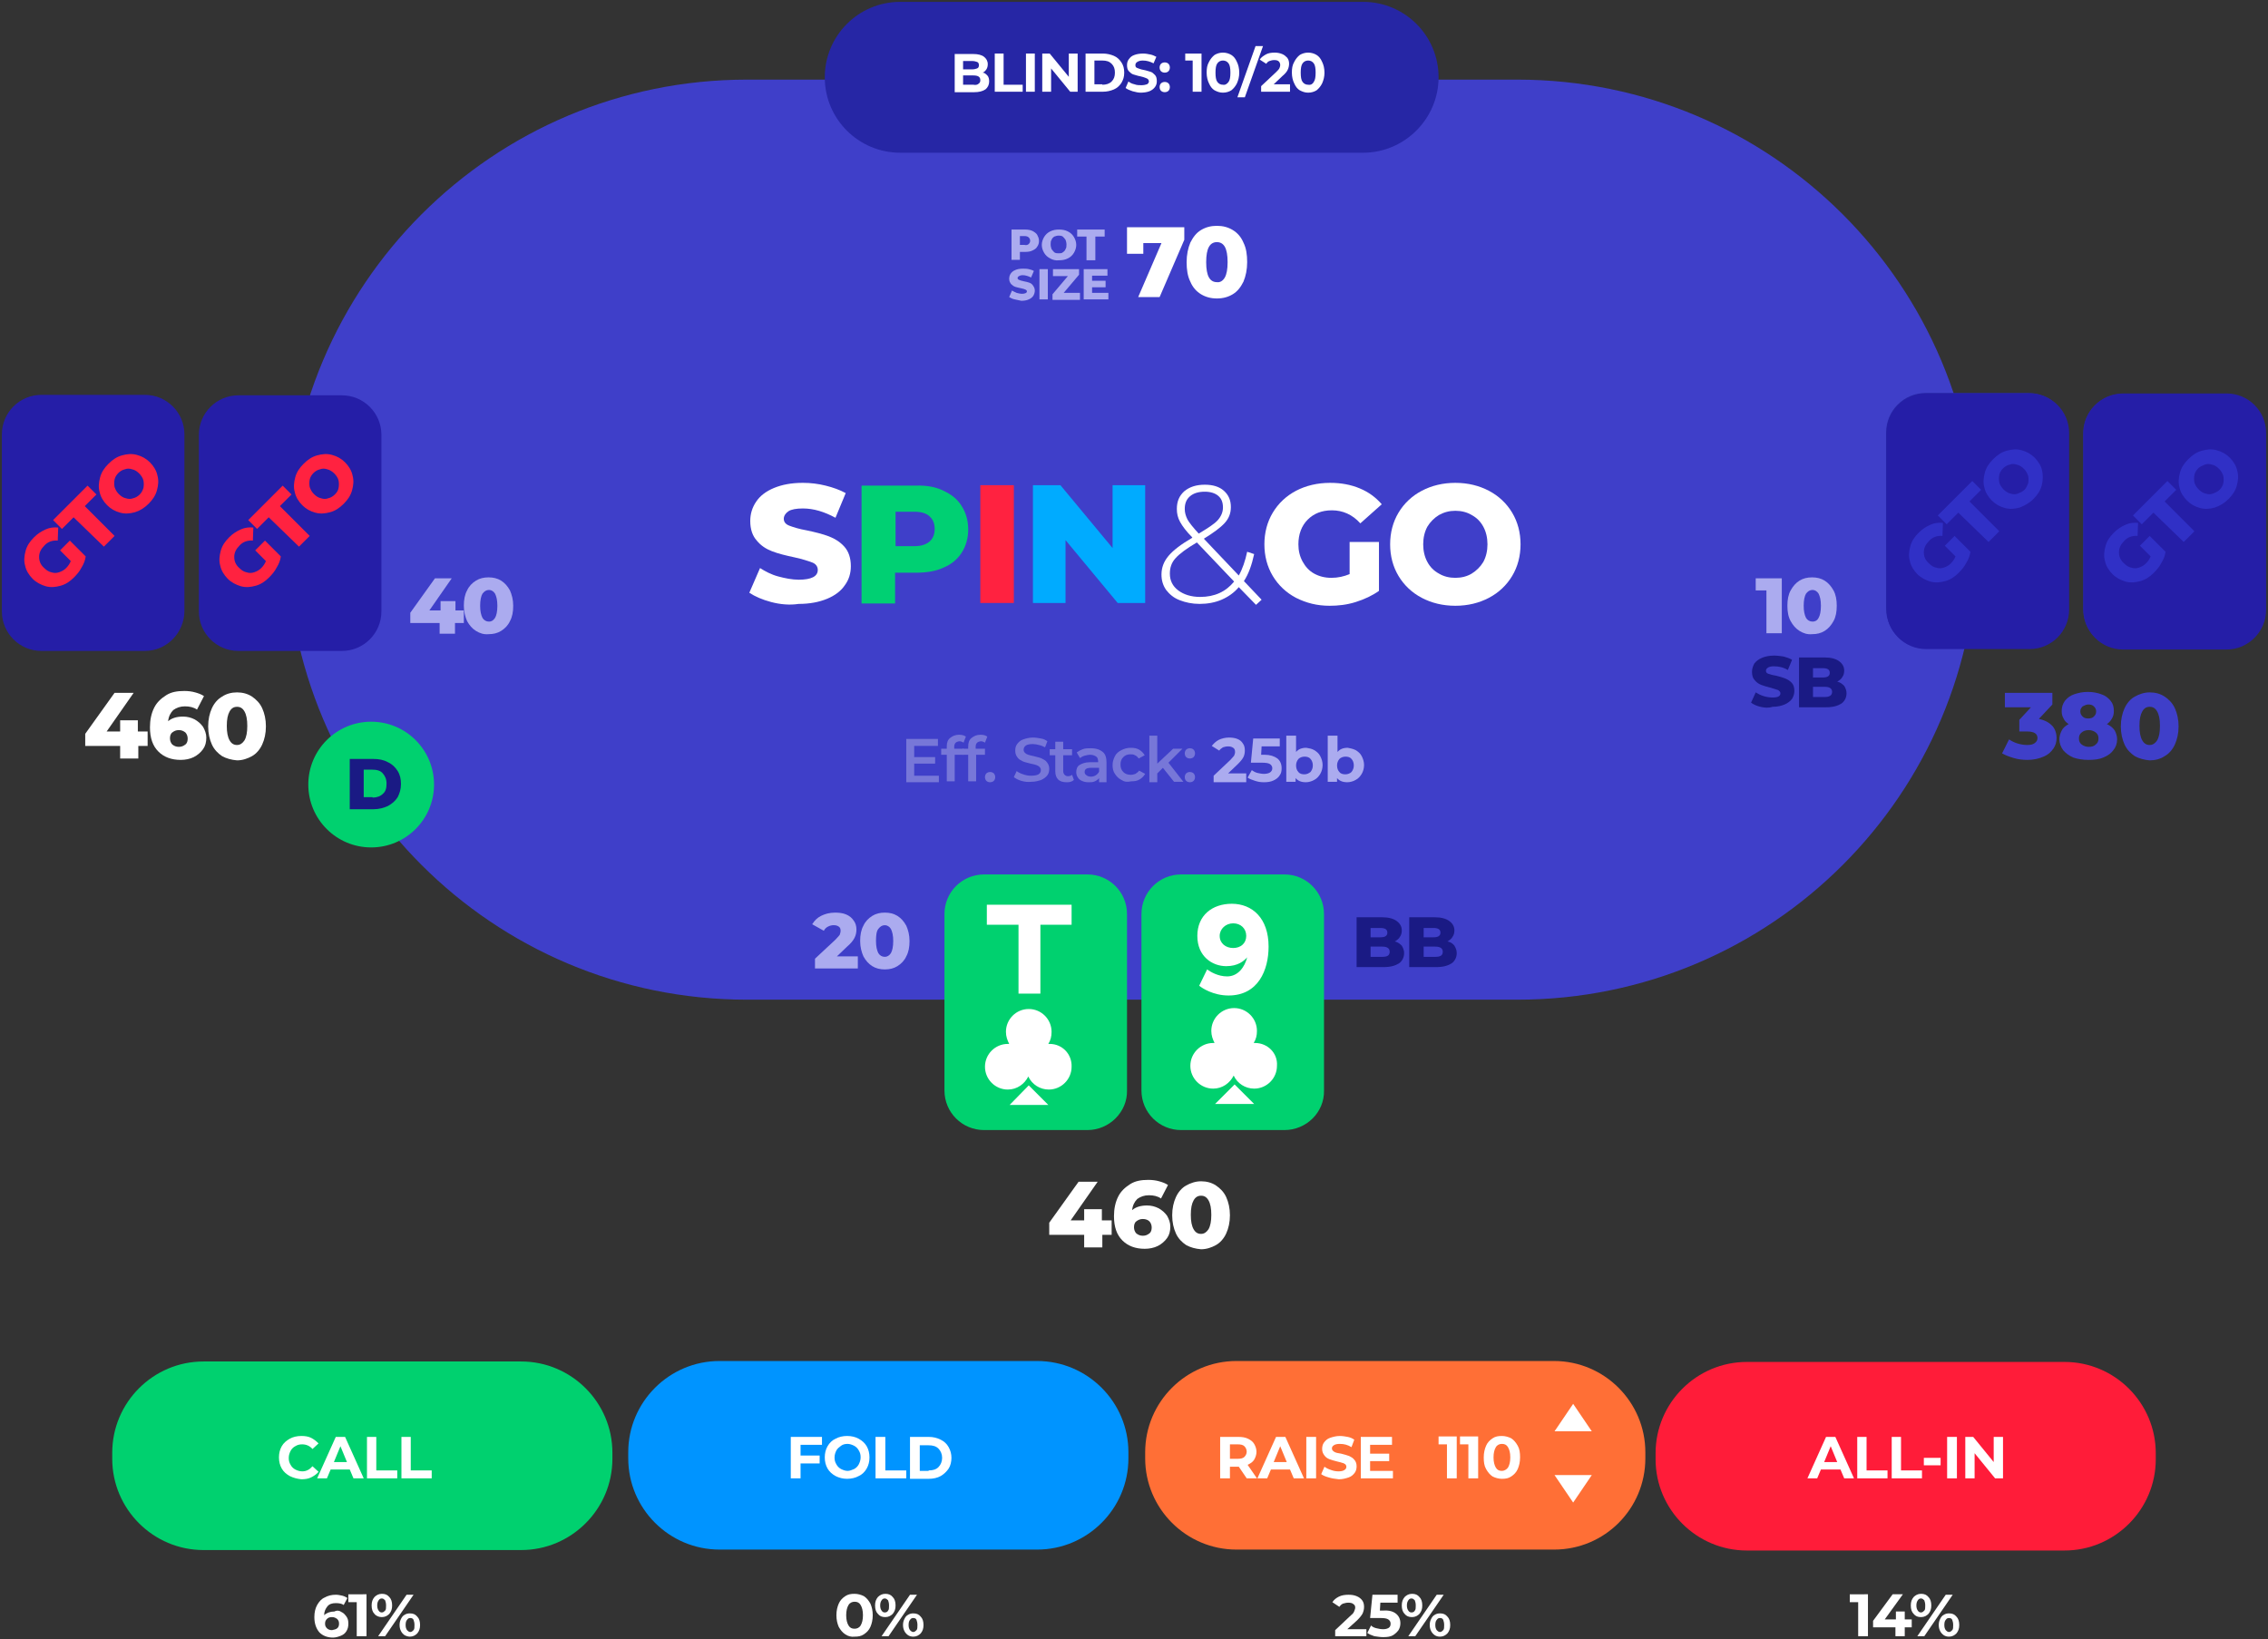 <?xml version="1.0" encoding="utf-8"?>
<!-- Generator: Adobe Illustrator 24.1.2, SVG Export Plug-In . SVG Version: 6.00 Build 0)  -->
<svg version="1.1" id="Layer_1" xmlns="http://www.w3.org/2000/svg" xmlns:xlink="http://www.w3.org/1999/xlink" x="0px" y="0px"
	 viewBox="0 0 487 352" style="enable-background:new 0 0 487 352;" xml:space="preserve">
<rect x="0" y="0" width="487" height="352" fill="#333333" stroke="none"/>
<style type="text/css">
	.st0{fill:#3F3FC9;}
	.st1{fill:#1A1A84;}
	.st2{fill:#2626A5;}
	.st3{fill:#FFFFFF;}
	.st4{fill:#ABABEF;}
	.st5{fill:#7777D8;}
	.st6{fill:#00D16F;}
	.st7{fill:#251EA7;}
	.st8{fill:#FF2240;}
	.st9{fill:#3030C6;}
	.st10{fill:#0094FF;}
	.st11{fill:#FF1C39;}
	.st12{fill:#FF6F36;}
	.st13{fill:#00D073;}
	.st14{fill:#00ABFF;}
</style>
<g>
	<path class="st0" d="M325.8,214.7H160.4c-54.6,0-98.8-44.2-98.8-98.8v0c0-54.6,44.2-98.8,98.8-98.8h165.4
		c54.6,0,98.8,44.2,98.8,98.8v0C424.6,170.5,380.4,214.7,325.8,214.7z"/>
	<g>
		<g>
			<path class="st1" d="M378,151.8c-0.8-0.2-1.5-0.5-2-0.9l1-2.2c0.5,0.3,1,0.6,1.7,0.8c0.6,0.2,1.3,0.3,1.9,0.3
				c1.2,0,1.7-0.3,1.7-0.9c0-0.3-0.2-0.5-0.5-0.7c-0.3-0.1-0.9-0.3-1.6-0.5c-0.8-0.2-1.5-0.4-2-0.6c-0.5-0.2-1-0.5-1.4-1
				c-0.4-0.4-0.6-1-0.6-1.8c0-0.7,0.2-1.2,0.5-1.8c0.4-0.5,0.9-0.9,1.6-1.2c0.7-0.3,1.6-0.5,2.6-0.5c0.7,0,1.4,0.1,2.1,0.2
				c0.7,0.2,1.3,0.4,1.8,0.7l-0.9,2.2c-1-0.6-2-0.8-3-0.8c-0.6,0-1,0.1-1.3,0.3c-0.3,0.2-0.4,0.4-0.4,0.7s0.2,0.5,0.5,0.6
				c0.3,0.1,0.9,0.3,1.6,0.4c0.8,0.2,1.5,0.4,2,0.6c0.5,0.2,1,0.5,1.4,0.9c0.4,0.4,0.6,1,0.6,1.8c0,0.6-0.2,1.2-0.5,1.7
				c-0.4,0.5-0.9,0.9-1.6,1.2c-0.7,0.3-1.6,0.5-2.6,0.5C379.7,152.1,378.9,152,378,151.8z"/>
			<path class="st1" d="M396,147.3c0.3,0.5,0.5,1,0.5,1.6c0,0.9-0.4,1.7-1.1,2.2c-0.8,0.5-1.8,0.8-3.3,0.8h-5.8v-10.7h5.5
				c1.4,0,2.4,0.3,3.1,0.8c0.7,0.5,1.1,1.2,1.1,2c0,0.5-0.1,1-0.4,1.4c-0.2,0.4-0.6,0.7-1.1,1C395.1,146.5,395.6,146.9,396,147.3z
				 M389.3,143.4v2.1h2.1c1,0,1.5-0.3,1.5-1c0-0.7-0.5-1-1.5-1H389.3z M393.4,148.6c0-0.7-0.5-1.1-1.6-1.1h-2.5v2.2h2.5
				C392.9,149.7,393.4,149.3,393.4,148.6z"/>
		</g>
		<g>
			<path class="st1" d="M301,203.1c0.3,0.5,0.5,1,0.5,1.6c0,0.9-0.4,1.7-1.1,2.2c-0.8,0.5-1.8,0.8-3.3,0.8h-5.8V197h5.5
				c1.4,0,2.4,0.3,3.1,0.8c0.7,0.5,1.1,1.2,1.1,2c0,0.5-0.1,1-0.4,1.4c-0.2,0.4-0.6,0.7-1.1,1C300.1,202.3,300.6,202.7,301,203.1z
				 M294.3,199.2v2.1h2.1c1,0,1.5-0.3,1.5-1c0-0.7-0.5-1-1.5-1H294.3z M298.4,204.4c0-0.7-0.5-1.1-1.6-1.1h-2.5v2.2h2.5
				C297.9,205.5,298.4,205.2,298.4,204.4z"/>
			<path class="st1" d="M312.3,203.1c0.3,0.5,0.5,1,0.5,1.6c0,0.9-0.4,1.7-1.1,2.2c-0.8,0.5-1.8,0.8-3.3,0.8h-5.8V197h5.5
				c1.4,0,2.4,0.3,3.1,0.8c0.7,0.5,1.1,1.2,1.1,2c0,0.5-0.1,1-0.4,1.4c-0.2,0.4-0.6,0.7-1.1,1C311.5,202.3,312,202.7,312.3,203.1z
				 M305.7,199.2v2.1h2.1c1,0,1.5-0.3,1.5-1c0-0.7-0.5-1-1.5-1H305.7z M309.8,204.4c0-0.7-0.5-1.1-1.6-1.1h-2.5v2.2h2.5
				C309.3,205.5,309.8,205.2,309.8,204.4z"/>
		</g>
		<path class="st2" d="M292.7,32.8h-99.4c-8.9,0-16.2-7.2-16.2-16.2v0c0-8.9,7.2-16.2,16.2-16.2l99.4,0c8.9,0,16.2,7.2,16.2,16.2v0
			C308.9,25.5,301.6,32.8,292.7,32.8z"/>
		<g>
			<path class="st3" d="M212,16.2c0.3,0.3,0.4,0.8,0.4,1.3c0,0.7-0.3,1.3-0.8,1.7c-0.6,0.4-1.4,0.6-2.4,0.6h-4.2v-8.2h4
				c1,0,1.8,0.2,2.3,0.6s0.8,0.9,0.8,1.6c0,0.4-0.1,0.8-0.3,1.1s-0.5,0.6-0.8,0.7C211.4,15.6,211.7,15.9,212,16.2z M206.8,13v1.9
				h1.9c0.5,0,0.8-0.1,1.1-0.2s0.4-0.4,0.4-0.7c0-0.3-0.1-0.6-0.4-0.7s-0.6-0.2-1.1-0.2H206.8z M210.1,18c0.3-0.2,0.4-0.4,0.4-0.8
				c0-0.7-0.5-1-1.5-1h-2.2v2h2.2C209.5,18.3,209.9,18.2,210.1,18z"/>
			<path class="st3" d="M213.6,11.5h1.9v6.7h4.1v1.5h-6V11.5z"/>
			<path class="st3" d="M220.3,11.5h1.9v8.2h-1.9V11.5z"/>
			<path class="st3" d="M231.4,11.5v8.2h-1.6l-4.1-5v5h-1.9v-8.2h1.6l4.1,5v-5H231.4z"/>
			<path class="st3" d="M233.1,11.5h3.7c0.9,0,1.7,0.2,2.4,0.5s1.2,0.8,1.6,1.4c0.4,0.6,0.6,1.3,0.6,2.2s-0.2,1.5-0.6,2.2
				c-0.4,0.6-0.9,1.1-1.6,1.4c-0.7,0.3-1.5,0.5-2.4,0.5h-3.7V11.5z M236.7,18.2c0.8,0,1.5-0.2,2-0.7c0.5-0.5,0.7-1.1,0.7-1.9
				c0-0.8-0.2-1.4-0.7-1.9c-0.5-0.5-1.1-0.7-2-0.7H235v5.1H236.7z"/>
			<path class="st3" d="M243.2,19.6c-0.6-0.2-1.1-0.4-1.5-0.7l0.6-1.4c0.4,0.3,0.8,0.5,1.3,0.6c0.5,0.2,1,0.2,1.5,0.2
				c0.5,0,0.9-0.1,1.2-0.2c0.3-0.2,0.4-0.4,0.4-0.6c0-0.2-0.1-0.4-0.2-0.5s-0.3-0.2-0.6-0.3c-0.2-0.1-0.6-0.2-1-0.3
				c-0.6-0.1-1.1-0.3-1.5-0.4s-0.7-0.4-1-0.7c-0.3-0.3-0.4-0.8-0.4-1.3c0-0.5,0.1-0.9,0.4-1.3c0.3-0.4,0.6-0.7,1.2-0.9
				c0.5-0.2,1.2-0.3,1.9-0.3c0.5,0,1,0.1,1.5,0.2c0.5,0.1,0.9,0.3,1.3,0.5l-0.6,1.4c-0.8-0.4-1.5-0.6-2.3-0.6
				c-0.5,0-0.9,0.1-1.2,0.3s-0.4,0.4-0.4,0.7c0,0.3,0.1,0.5,0.4,0.6s0.7,0.3,1.3,0.4c0.6,0.1,1.1,0.3,1.5,0.4c0.4,0.1,0.7,0.4,1,0.7
				s0.4,0.8,0.4,1.3c0,0.5-0.1,0.9-0.4,1.3s-0.7,0.7-1.2,0.9c-0.5,0.2-1.2,0.3-1.9,0.3C244.5,19.9,243.9,19.8,243.2,19.6z"/>
			<path class="st3" d="M249.3,15.3c-0.2-0.2-0.3-0.5-0.3-0.8c0-0.3,0.1-0.6,0.3-0.8c0.2-0.2,0.5-0.3,0.8-0.3s0.6,0.1,0.8,0.3
				s0.3,0.5,0.3,0.8c0,0.3-0.1,0.6-0.3,0.8c-0.2,0.2-0.5,0.3-0.8,0.3S249.5,15.5,249.3,15.3z M249.3,19.5c-0.2-0.2-0.3-0.5-0.3-0.8
				c0-0.3,0.1-0.6,0.3-0.8c0.2-0.2,0.5-0.3,0.8-0.3s0.6,0.1,0.8,0.3c0.2,0.2,0.3,0.5,0.3,0.8c0,0.3-0.1,0.6-0.3,0.8
				s-0.5,0.3-0.8,0.3S249.5,19.7,249.3,19.5z"/>
			<path class="st3" d="M258,11.5v8.2h-1.9V13h-1.6v-1.5H258z"/>
			<path class="st3" d="M260.8,19.4c-0.5-0.3-0.9-0.8-1.2-1.5c-0.3-0.6-0.5-1.4-0.5-2.3c0-0.9,0.1-1.6,0.5-2.3
				c0.3-0.6,0.7-1.1,1.2-1.5c0.5-0.3,1.1-0.5,1.8-0.5s1.3,0.2,1.8,0.5c0.5,0.3,0.9,0.8,1.2,1.5c0.3,0.6,0.5,1.4,0.5,2.3
				c0,0.9-0.2,1.6-0.5,2.3c-0.3,0.6-0.7,1.1-1.2,1.5c-0.5,0.3-1.1,0.5-1.8,0.5S261.4,19.7,260.8,19.4z M263.8,17.6
				c0.3-0.4,0.4-1.1,0.4-2s-0.1-1.6-0.4-2c-0.3-0.4-0.7-0.6-1.2-0.6c-0.5,0-0.9,0.2-1.2,0.6c-0.3,0.4-0.4,1.1-0.4,2s0.1,1.6,0.4,2
				c0.3,0.4,0.7,0.6,1.2,0.6C263.1,18.3,263.5,18,263.8,17.6z"/>
			<path class="st3" d="M269.6,9.9h1.6l-3.9,11h-1.6L269.6,9.9z"/>
			<path class="st3" d="M277,18.2v1.5h-6.2v-1.2l3.2-3c0.3-0.3,0.6-0.6,0.7-0.8s0.2-0.5,0.2-0.7c0-0.3-0.1-0.6-0.3-0.8
				s-0.5-0.3-1-0.3c-0.4,0-0.7,0.1-1,0.2c-0.3,0.1-0.5,0.3-0.7,0.6l-1.4-0.9c0.3-0.5,0.8-0.8,1.3-1.1s1.2-0.4,1.9-0.4
				c0.6,0,1.1,0.1,1.6,0.3c0.5,0.2,0.8,0.5,1.1,0.8c0.3,0.4,0.4,0.8,0.4,1.3c0,0.4-0.1,0.9-0.3,1.3c-0.2,0.4-0.5,0.8-1.1,1.3
				l-1.9,1.8H277z"/>
			<path class="st3" d="M279.1,19.4c-0.5-0.3-0.9-0.8-1.2-1.5c-0.3-0.6-0.5-1.4-0.5-2.3c0-0.9,0.1-1.6,0.5-2.3
				c0.3-0.6,0.7-1.1,1.2-1.5c0.5-0.3,1.1-0.5,1.8-0.5s1.3,0.2,1.8,0.5c0.5,0.3,0.9,0.8,1.2,1.5c0.3,0.6,0.5,1.4,0.5,2.3
				c0,0.9-0.2,1.6-0.5,2.3c-0.3,0.6-0.7,1.1-1.2,1.5c-0.5,0.3-1.1,0.5-1.8,0.5S279.7,19.7,279.1,19.4z M282.1,17.6
				c0.3-0.4,0.4-1.1,0.4-2s-0.1-1.6-0.4-2c-0.3-0.4-0.7-0.6-1.2-0.6c-0.5,0-0.9,0.2-1.2,0.6c-0.3,0.4-0.4,1.1-0.4,2s0.1,1.6,0.4,2
				c0.3,0.4,0.7,0.6,1.2,0.6C281.5,18.3,281.9,18,282.1,17.6z"/>
		</g>
		<g>
			<path class="st4" d="M99.5,133.8h-1.8v2.3h-3.3v-2.3h-6.3v-2.2l5.3-7.4H97l-4.8,6.9h2.4v-2h3.2v2h1.8V133.8z"/>
			<path class="st4" d="M102.2,135.5c-0.8-0.5-1.4-1.2-1.9-2.1c-0.4-0.9-0.7-2-0.7-3.3c0-1.3,0.2-2.4,0.7-3.3
				c0.4-0.9,1.1-1.6,1.9-2.1s1.7-0.7,2.7-0.7c1,0,1.9,0.2,2.7,0.7s1.4,1.2,1.9,2.1c0.4,0.9,0.7,2,0.7,3.3c0,1.3-0.2,2.4-0.7,3.3
				c-0.4,0.9-1.1,1.6-1.9,2.1s-1.7,0.7-2.7,0.7C103.9,136.3,103,136,102.2,135.5z M106.3,132.7c0.3-0.5,0.5-1.4,0.5-2.6
				c0-1.2-0.2-2-0.5-2.6c-0.3-0.5-0.8-0.8-1.3-0.8c-0.6,0-1,0.3-1.4,0.8c-0.3,0.5-0.5,1.4-0.5,2.6c0,1.2,0.2,2,0.5,2.6
				c0.3,0.5,0.8,0.8,1.4,0.8C105.5,133.5,105.9,133.3,106.3,132.7z"/>
		</g>
		<g>
			<path class="st4" d="M184.2,205.3v2.7H175v-2.1l4.4-4.1c0.4-0.4,0.7-0.8,0.9-1c0.1-0.3,0.2-0.6,0.2-0.9c0-0.4-0.1-0.7-0.4-0.9
				c-0.3-0.2-0.6-0.3-1.1-0.3c-0.4,0-0.8,0.1-1.2,0.3s-0.7,0.5-0.9,0.9l-2.5-1.4c0.5-0.8,1.1-1.4,1.9-1.8c0.8-0.4,1.8-0.7,3-0.7
				c0.9,0,1.7,0.1,2.4,0.4c0.7,0.3,1.2,0.7,1.6,1.3c0.4,0.5,0.6,1.2,0.6,1.9c0,0.6-0.1,1.2-0.4,1.8c-0.3,0.6-0.8,1.2-1.6,1.9
				l-2.2,2.1H184.2z"/>
			<path class="st4" d="M187.3,207.5c-0.8-0.5-1.4-1.2-1.9-2.1c-0.4-0.9-0.7-2-0.7-3.3c0-1.3,0.2-2.4,0.7-3.3
				c0.4-0.9,1.1-1.6,1.9-2.1s1.7-0.7,2.7-0.7c1,0,1.9,0.2,2.7,0.7s1.4,1.2,1.9,2.1c0.4,0.9,0.7,2,0.7,3.3c0,1.3-0.2,2.4-0.7,3.3
				c-0.4,0.9-1.1,1.6-1.9,2.1s-1.7,0.7-2.7,0.7C189,208.2,188.1,208,187.3,207.5z M191.3,204.7c0.3-0.5,0.5-1.4,0.5-2.6
				c0-1.2-0.2-2-0.5-2.6c-0.3-0.5-0.8-0.8-1.3-0.8c-0.6,0-1,0.3-1.4,0.8s-0.5,1.4-0.5,2.6c0,1.2,0.2,2,0.5,2.6
				c0.3,0.5,0.8,0.8,1.4,0.8C190.5,205.5,191,205.2,191.3,204.7z"/>
		</g>
		<g>
			<path class="st5" d="M201.6,166.5v1.5h-7v-9.3h6.8v1.5h-5.1v2.4h4.5v1.4h-4.5v2.6H201.6z"/>
			<path class="st5" d="M204.9,160.4v0.4h2v1.3h-1.9v5.7h-1.7v-5.7h-1.2v-1.3h1.2v-0.5c0-0.8,0.2-1.4,0.7-1.8s1.1-0.7,1.9-0.7
				c0.6,0,1.1,0.1,1.5,0.4l-0.5,1.3c-0.3-0.2-0.6-0.3-0.9-0.3C205.2,159.3,204.9,159.7,204.9,160.4z"/>
			<path class="st5" d="M209.5,160.4v0.4h2v1.3h-1.9v5.7h-1.7v-5.7h-1.2v-1.3h1.2v-0.5c0-0.8,0.2-1.4,0.7-1.8s1.1-0.7,1.9-0.7
				c0.6,0,1.1,0.1,1.5,0.4l-0.5,1.3c-0.3-0.2-0.6-0.3-0.9-0.3C209.8,159.3,209.5,159.7,209.5,160.4z"/>
			<path class="st5" d="M211.8,167.7c-0.2-0.2-0.3-0.5-0.3-0.8c0-0.3,0.1-0.6,0.3-0.8s0.5-0.3,0.8-0.3s0.6,0.1,0.8,0.3
				c0.2,0.2,0.3,0.5,0.3,0.8c0,0.3-0.1,0.6-0.3,0.8c-0.2,0.2-0.5,0.3-0.8,0.3S212,167.9,211.8,167.7z"/>
			<path class="st5" d="M219.3,167.7c-0.7-0.2-1.2-0.5-1.6-0.8l0.6-1.3c0.4,0.3,0.8,0.5,1.4,0.7c0.6,0.2,1.1,0.3,1.7,0.3
				c0.7,0,1.2-0.1,1.6-0.3c0.3-0.2,0.5-0.5,0.5-0.9c0-0.3-0.1-0.5-0.3-0.7s-0.4-0.3-0.7-0.4s-0.7-0.2-1.2-0.3
				c-0.7-0.2-1.3-0.3-1.7-0.5c-0.4-0.2-0.8-0.4-1.1-0.8s-0.5-0.8-0.5-1.5c0-0.5,0.1-1,0.4-1.4c0.3-0.4,0.7-0.8,1.3-1
				c0.6-0.2,1.3-0.4,2.1-0.4c0.6,0,1.1,0.1,1.7,0.2c0.6,0.1,1,0.3,1.4,0.6l-0.5,1.3c-0.4-0.2-0.8-0.4-1.3-0.5
				c-0.4-0.1-0.9-0.2-1.3-0.2c-0.7,0-1.2,0.1-1.5,0.3c-0.3,0.2-0.5,0.5-0.5,0.9c0,0.3,0.1,0.5,0.3,0.7c0.2,0.2,0.4,0.3,0.7,0.4
				c0.3,0.1,0.7,0.2,1.2,0.3c0.7,0.2,1.3,0.3,1.7,0.5s0.8,0.4,1.1,0.8c0.3,0.4,0.5,0.8,0.5,1.4c0,0.5-0.1,1-0.4,1.4
				c-0.3,0.4-0.7,0.7-1.3,1c-0.6,0.2-1.3,0.4-2.1,0.4C220.7,168,220,167.9,219.3,167.7z"/>
			<path class="st5" d="M230.6,167.5c-0.2,0.2-0.4,0.3-0.7,0.4s-0.6,0.1-0.9,0.1c-0.8,0-1.4-0.2-1.8-0.6c-0.4-0.4-0.6-1-0.6-1.8
				v-3.4h-1.2v-1.3h1.2v-1.6h1.7v1.6h1.9v1.3h-1.9v3.4c0,0.3,0.1,0.6,0.3,0.8c0.2,0.2,0.4,0.3,0.7,0.3c0.4,0,0.7-0.1,0.9-0.3
				L230.6,167.5z"/>
			<path class="st5" d="M236.8,161.5c0.6,0.5,0.8,1.3,0.8,2.3v4.2h-1.6v-0.9c-0.2,0.3-0.5,0.5-0.9,0.7s-0.8,0.2-1.4,0.2
				c-0.5,0-1-0.1-1.4-0.3c-0.4-0.2-0.7-0.4-0.9-0.8c-0.2-0.3-0.3-0.7-0.3-1.1c0-0.6,0.2-1.2,0.7-1.5s1.2-0.6,2.2-0.6h1.8v-0.1
				c0-0.5-0.1-0.9-0.4-1.1s-0.7-0.4-1.3-0.4c-0.4,0-0.8,0.1-1.2,0.2c-0.4,0.1-0.7,0.3-1,0.5l-0.7-1.2c0.4-0.3,0.8-0.5,1.3-0.7
				c0.5-0.2,1.1-0.2,1.7-0.2C235.4,160.7,236.2,161,236.8,161.5z M235.3,166.5c0.3-0.2,0.6-0.5,0.7-0.8v-0.8h-1.7
				c-1,0-1.4,0.3-1.4,0.9c0,0.3,0.1,0.5,0.4,0.7c0.2,0.2,0.6,0.3,1,0.3C234.6,166.8,235,166.7,235.3,166.5z"/>
			<path class="st5" d="M240.8,167.5c-0.6-0.3-1-0.7-1.4-1.3s-0.5-1.2-0.5-1.9c0-0.7,0.2-1.3,0.5-1.9c0.3-0.6,0.8-1,1.4-1.3
				s1.2-0.5,2-0.5c0.7,0,1.3,0.1,1.8,0.4c0.5,0.3,0.9,0.7,1.2,1.2l-1.3,0.7c-0.2-0.3-0.5-0.6-0.8-0.7c-0.3-0.2-0.6-0.2-1-0.2
				c-0.6,0-1.1,0.2-1.5,0.6c-0.4,0.4-0.6,0.9-0.6,1.6c0,0.7,0.2,1.2,0.6,1.6c0.4,0.4,0.9,0.6,1.6,0.6c0.4,0,0.7-0.1,1-0.2
				c0.3-0.2,0.6-0.4,0.8-0.7l1.3,0.7c-0.3,0.5-0.7,0.9-1.2,1.2c-0.5,0.3-1.1,0.4-1.8,0.4C242,168,241.4,167.9,240.8,167.5z"/>
			<path class="st5" d="M249.7,164.9l-1.2,1.2v1.9h-1.7V158h1.7v6l3.4-3.2h2l-3,3l3.2,4.1h-2L249.7,164.9z"/>
			<path class="st5" d="M254.7,162.6c-0.2-0.2-0.3-0.5-0.3-0.8c0-0.3,0.1-0.6,0.3-0.8c0.2-0.2,0.5-0.3,0.8-0.3s0.6,0.1,0.8,0.3
				c0.2,0.2,0.3,0.5,0.3,0.8c0,0.3-0.1,0.6-0.3,0.8c-0.2,0.2-0.5,0.3-0.8,0.3C255.2,162.9,254.9,162.8,254.7,162.6z M254.7,167.7
				c-0.2-0.2-0.3-0.5-0.3-0.8c0-0.3,0.1-0.6,0.3-0.8c0.2-0.2,0.5-0.3,0.8-0.3s0.6,0.1,0.8,0.3c0.2,0.2,0.3,0.5,0.3,0.8
				c0,0.3-0.1,0.6-0.3,0.8c-0.2,0.2-0.5,0.3-0.8,0.3C255.2,168,254.9,167.9,254.7,167.7z"/>
			<path class="st4" d="M267.6,166.2v1.8h-7v-1.4l3.6-3.4c0.4-0.4,0.6-0.7,0.8-0.9c0.1-0.3,0.2-0.5,0.2-0.8c0-0.4-0.1-0.7-0.4-0.9
				c-0.3-0.2-0.6-0.3-1.1-0.3c-0.4,0-0.8,0.1-1.1,0.2c-0.3,0.2-0.6,0.4-0.8,0.7l-1.6-1c0.4-0.5,0.9-1,1.5-1.3
				c0.6-0.3,1.4-0.5,2.2-0.5c0.7,0,1.3,0.1,1.8,0.3c0.5,0.2,0.9,0.5,1.2,1c0.3,0.4,0.4,0.9,0.4,1.5c0,0.5-0.1,1-0.3,1.4
				c-0.2,0.4-0.6,0.9-1.2,1.5l-2.1,2H267.6z"/>
			<path class="st4" d="M274.3,162.9c0.6,0.5,0.9,1.2,0.9,2.1c0,0.6-0.1,1.1-0.4,1.5c-0.3,0.5-0.7,0.8-1.3,1.1s-1.3,0.4-2.1,0.4
				c-0.7,0-1.3-0.1-1.9-0.3s-1.2-0.4-1.6-0.7l0.9-1.6c0.4,0.3,0.8,0.5,1.2,0.6c0.5,0.1,0.9,0.2,1.4,0.2c0.5,0,1-0.1,1.3-0.3
				s0.5-0.5,0.5-0.9c0-0.4-0.2-0.7-0.5-0.9c-0.3-0.2-0.9-0.3-1.7-0.3h-2.4l0.5-5.2h5.7v1.7h-3.9l-0.1,1.8h0.8
				C272.7,162.1,273.6,162.4,274.3,162.9z"/>
			<path class="st4" d="M282.2,161.1c0.5,0.3,1,0.7,1.3,1.3s0.5,1.2,0.5,1.9s-0.2,1.4-0.5,1.9s-0.7,1-1.3,1.3
				c-0.5,0.3-1.2,0.5-1.8,0.5c-1,0-1.7-0.3-2.2-0.9v0.8h-2V158h2.1v3.5c0.5-0.6,1.2-0.9,2.2-0.9
				C281.1,160.7,281.7,160.8,282.2,161.1z M281.4,165.8c0.3-0.4,0.5-0.8,0.5-1.4s-0.2-1.1-0.5-1.4c-0.3-0.4-0.8-0.5-1.3-0.5
				s-1,0.2-1.3,0.5c-0.3,0.4-0.5,0.8-0.5,1.4s0.2,1.1,0.5,1.4c0.3,0.4,0.8,0.5,1.3,0.5S281,166.1,281.4,165.8z"/>
			<path class="st4" d="M291.1,161.1c0.5,0.3,1,0.7,1.3,1.3s0.5,1.2,0.5,1.9s-0.2,1.4-0.5,1.9s-0.7,1-1.3,1.3
				c-0.5,0.3-1.2,0.5-1.8,0.5c-1,0-1.7-0.3-2.2-0.9v0.8h-2V158h2.1v3.5c0.5-0.6,1.2-0.9,2.2-0.9
				C289.9,160.7,290.5,160.8,291.1,161.1z M290.2,165.8c0.3-0.4,0.5-0.8,0.5-1.4s-0.2-1.1-0.5-1.4c-0.3-0.4-0.8-0.5-1.3-0.5
				s-1,0.2-1.3,0.5c-0.3,0.4-0.5,0.8-0.5,1.4s0.2,1.1,0.5,1.4c0.3,0.4,0.8,0.5,1.3,0.5S289.9,166.1,290.2,165.8z"/>
		</g>
		<g>
			<path class="st4" d="M382.6,124.2V136h-3.3v-9.2H377v-2.6H382.6z"/>
			<path class="st4" d="M386.4,135.5c-0.8-0.5-1.4-1.2-1.9-2.1s-0.7-2-0.7-3.3c0-1.3,0.2-2.4,0.7-3.3s1.1-1.6,1.9-2.1
				s1.7-0.7,2.7-0.7c1,0,1.9,0.2,2.7,0.7s1.4,1.2,1.9,2.1s0.7,2,0.7,3.3c0,1.3-0.2,2.4-0.7,3.3s-1.1,1.6-1.9,2.1s-1.7,0.7-2.7,0.7
				C388.1,136.3,387.2,136,386.4,135.5z M390.5,132.7c0.3-0.5,0.5-1.4,0.5-2.6c0-1.2-0.2-2-0.5-2.6c-0.3-0.5-0.8-0.8-1.3-0.8
				c-0.6,0-1,0.3-1.4,0.8c-0.3,0.5-0.5,1.4-0.5,2.6c0,1.2,0.2,2,0.5,2.6c0.3,0.5,0.8,0.8,1.4,0.8
				C389.7,133.5,390.2,133.3,390.5,132.7z"/>
		</g>
		<g>
			<g>
				<path class="st0" d="M440.7,155.9c0.6,0.7,0.9,1.6,0.9,2.6c0,0.8-0.2,1.6-0.7,2.3c-0.5,0.7-1.1,1.3-2.1,1.7
					c-0.9,0.4-2.1,0.7-3.4,0.7c-1,0-2-0.1-3-0.4s-1.8-0.6-2.5-1l1.5-3c0.6,0.4,1.2,0.7,1.9,0.9c0.7,0.2,1.4,0.3,2,0.3
					c0.7,0,1.2-0.1,1.6-0.4c0.4-0.3,0.6-0.6,0.6-1.1c0-0.9-0.7-1.4-2.2-1.4h-1.7v-2.5l2.5-2.7h-5.6v-3.1h10.2v2.5l-2.9,3.1
					C439.2,154.7,440,155.2,440.7,155.9z"/>
				<path class="st0" d="M454.1,156.9c0.3,0.6,0.5,1.2,0.5,1.9c0,0.9-0.3,1.7-0.8,2.3c-0.5,0.7-1.2,1.2-2.2,1.6
					c-0.9,0.4-2,0.5-3.2,0.5c-1.2,0-2.3-0.2-3.2-0.5c-0.9-0.4-1.6-0.9-2.2-1.6c-0.5-0.7-0.8-1.5-0.8-2.3c0-0.7,0.2-1.3,0.5-1.9
					s0.8-1,1.5-1.4c-0.5-0.3-0.9-0.7-1.1-1.2c-0.3-0.5-0.4-1-0.4-1.6c0-0.8,0.2-1.5,0.7-2.2c0.5-0.6,1.1-1.1,2-1.4
					c0.9-0.3,1.8-0.5,2.9-0.5c1.1,0,2.1,0.2,2.9,0.5c0.9,0.3,1.5,0.8,2,1.4c0.5,0.6,0.7,1.3,0.7,2.2c0,0.6-0.1,1.1-0.4,1.6
					c-0.3,0.5-0.6,0.9-1.1,1.2C453.2,155.9,453.7,156.3,454.1,156.9z M450,159.9c0.4-0.3,0.6-0.7,0.6-1.3s-0.2-1-0.6-1.3
					c-0.4-0.3-0.9-0.5-1.5-0.5s-1.2,0.2-1.5,0.5c-0.4,0.3-0.6,0.7-0.6,1.3s0.2,1,0.6,1.3c0.4,0.3,0.9,0.5,1.5,0.5
					S449.6,160.3,450,159.9z M447.2,151.7c-0.3,0.3-0.5,0.6-0.5,1.1c0,0.5,0.2,0.8,0.5,1.1c0.3,0.3,0.7,0.4,1.2,0.4
					c0.5,0,0.9-0.1,1.2-0.4c0.3-0.3,0.5-0.6,0.5-1.1c0-0.5-0.2-0.8-0.5-1.1s-0.7-0.4-1.2-0.4C448,151.3,447.6,151.5,447.2,151.7z"/>
				<path class="st0" d="M458.4,162.4c-0.9-0.6-1.7-1.4-2.2-2.5c-0.5-1.1-0.8-2.4-0.8-3.9c0-1.5,0.3-2.8,0.8-3.9
					c0.5-1.1,1.3-2,2.2-2.5s2-0.9,3.2-0.9c1.2,0,2.3,0.3,3.2,0.9c0.9,0.6,1.7,1.4,2.2,2.5c0.5,1.1,0.8,2.4,0.8,3.9
					c0,1.5-0.3,2.8-0.8,3.9s-1.3,2-2.2,2.5c-0.9,0.6-2,0.9-3.2,0.9C460.4,163.2,459.3,162.9,458.4,162.4z M463.2,159
					c0.4-0.7,0.6-1.7,0.6-3.1s-0.2-2.4-0.6-3.1c-0.4-0.7-0.9-1-1.6-1c-0.7,0-1.2,0.3-1.6,1c-0.4,0.7-0.6,1.7-0.6,3.1
					s0.2,2.4,0.6,3.1c0.4,0.7,0.9,1,1.6,1C462.3,160,462.8,159.6,463.2,159z"/>
			</g>
		</g>
		<circle class="st6" cx="79.7" cy="168.5" r="13.5"/>
		<g>
			<path class="st1" d="M75.1,163h5.1c1.2,0,2.2,0.2,3.1,0.7c0.9,0.4,1.6,1.1,2.1,1.9c0.5,0.8,0.7,1.7,0.7,2.8c0,1.1-0.3,2-0.7,2.8
				c-0.5,0.8-1.2,1.4-2.1,1.9c-0.9,0.4-1.9,0.7-3.1,0.7h-5.1V163z M80,171.3c0.9,0,1.7-0.3,2.2-0.8c0.6-0.5,0.8-1.2,0.8-2.2
				s-0.3-1.6-0.8-2.2s-1.3-0.8-2.2-0.8h-1.9v5.9H80z"/>
		</g>
		<path class="st2" d="M435.6,139.2h-22.1c-4.7,0-8.5-3.8-8.5-8.5V92.9c0-4.7,3.8-8.5,8.5-8.5h22.1c4.7,0,8.5,3.8,8.5,8.5v37.7
			C444.2,135.3,440.3,139.2,435.6,139.2z"/>
		<path class="st2" d="M477.9,139.3h-22.1c-4.7,0-8.5-3.8-8.5-8.5V93.1c0-4.7,3.8-8.5,8.5-8.5h22.1c4.7,0,8.5,3.8,8.5,8.5v37.7
			C486.4,135.5,482.6,139.3,477.9,139.3z"/>
		<path class="st6" d="M275.8,242.7h-22.2c-4.7,0-8.5-3.8-8.5-8.5v-37.9c0-4.7,3.8-8.5,8.5-8.5h22.2c4.7,0,8.5,3.8,8.5,8.5v37.9
			C284.4,238.9,280.5,242.7,275.8,242.7z"/>
		<path class="st6" d="M233.5,242.7h-22.2c-4.7,0-8.5-3.8-8.5-8.5v-37.9c0-4.7,3.8-8.5,8.5-8.5h22.2c4.7,0,8.5,3.8,8.5,8.5v37.9
			C242.1,238.8,238.2,242.7,233.5,242.7z"/>
		<g>
			<g>
				<path class="st3" d="M31.8,160.2h-2.1v2.7h-3.9v-2.7h-7.5v-2.6l6.3-8.8h4.1l-5.8,8.3h2.9v-2.4h3.8v2.4h2.1V160.2z"/>
				<path class="st3" d="M41.8,154.5c0.7,0.4,1.3,0.9,1.8,1.6c0.4,0.7,0.7,1.5,0.7,2.3c0,1-0.2,1.8-0.7,2.5c-0.5,0.7-1.2,1.3-2,1.7
					s-1.8,0.6-2.8,0.6c-2,0-3.6-0.6-4.8-1.8c-1.2-1.2-1.8-2.9-1.8-5.2c0-1.6,0.3-3,0.9-4.2s1.5-2,2.6-2.7s2.4-0.9,3.9-0.9
					c0.8,0,1.6,0.1,2.3,0.3c0.7,0.2,1.3,0.4,1.9,0.8l-1.5,2.9c-0.7-0.5-1.6-0.7-2.6-0.7c-1,0-1.8,0.3-2.5,0.8
					c-0.6,0.6-1,1.4-1.1,2.4c0.8-0.7,1.9-1,3.2-1C40.2,153.9,41,154.1,41.8,154.5z M39.8,159.9c0.4-0.3,0.5-0.8,0.5-1.3
					c0-0.5-0.2-1-0.5-1.3c-0.4-0.3-0.8-0.5-1.4-0.5c-0.6,0-1,0.2-1.4,0.5c-0.4,0.3-0.5,0.8-0.5,1.3c0,0.5,0.2,1,0.5,1.3
					c0.4,0.3,0.8,0.5,1.4,0.5C39,160.4,39.4,160.2,39.8,159.9z"/>
				<path class="st3" d="M47.7,162.4c-0.9-0.6-1.7-1.4-2.2-2.5s-0.8-2.4-0.8-3.9c0-1.5,0.3-2.8,0.8-3.9c0.5-1.1,1.3-2,2.2-2.5
					c0.9-0.6,2-0.9,3.2-0.9c1.2,0,2.3,0.3,3.2,0.9s1.7,1.4,2.2,2.5c0.5,1.1,0.8,2.4,0.8,3.9c0,1.5-0.3,2.8-0.8,3.9
					c-0.5,1.1-1.3,2-2.2,2.5s-2,0.9-3.2,0.9C49.7,163.2,48.6,162.9,47.7,162.4z M52.5,159c0.4-0.7,0.6-1.7,0.6-3.1s-0.2-2.4-0.6-3.1
					c-0.4-0.7-0.9-1-1.6-1c-0.7,0-1.2,0.3-1.6,1c-0.4,0.7-0.6,1.7-0.6,3.1s0.2,2.4,0.6,3.1c0.4,0.7,0.9,1,1.6,1
					C51.6,160,52.1,159.6,52.5,159z"/>
			</g>
		</g>
		<g>
			<g>
				<path class="st3" d="M238.8,265.2h-2.1v2.7h-3.9v-2.7h-7.5v-2.6l6.3-8.8h4.1l-5.8,8.3h2.9v-2.4h3.8v2.4h2.1V265.2z"/>
				<path class="st3" d="M248.8,259.5c0.7,0.4,1.3,0.9,1.8,1.6c0.4,0.7,0.7,1.5,0.7,2.3c0,1-0.2,1.8-0.7,2.5c-0.5,0.7-1.2,1.3-2,1.7
					s-1.8,0.6-2.8,0.6c-2,0-3.6-0.6-4.8-1.8c-1.2-1.2-1.8-2.9-1.8-5.2c0-1.6,0.3-3,0.9-4.2c0.6-1.2,1.5-2,2.6-2.7s2.4-0.9,3.9-0.9
					c0.8,0,1.6,0.1,2.3,0.3s1.3,0.4,1.9,0.8l-1.5,2.9c-0.7-0.5-1.6-0.7-2.6-0.7c-1,0-1.8,0.3-2.5,0.8c-0.6,0.6-1,1.4-1.1,2.4
					c0.8-0.7,1.9-1,3.2-1C247.2,258.9,248,259.1,248.8,259.5z M246.8,264.9c0.4-0.3,0.5-0.8,0.5-1.3c0-0.5-0.2-1-0.5-1.3
					s-0.8-0.5-1.4-0.5s-1,0.2-1.4,0.5c-0.4,0.3-0.5,0.8-0.5,1.3c0,0.5,0.2,1,0.5,1.3c0.4,0.3,0.8,0.5,1.4,0.5
					C246,265.4,246.4,265.2,246.8,264.9z"/>
				<path class="st3" d="M254.7,267.4c-0.9-0.6-1.7-1.4-2.2-2.5s-0.8-2.4-0.8-3.9c0-1.5,0.3-2.8,0.8-3.9c0.5-1.1,1.3-2,2.2-2.5
					s2-0.9,3.2-0.9c1.2,0,2.3,0.3,3.2,0.9s1.7,1.4,2.2,2.5c0.5,1.1,0.8,2.4,0.8,3.9c0,1.5-0.3,2.8-0.8,3.9s-1.3,2-2.2,2.5
					s-2,0.9-3.2,0.9C256.7,268.2,255.6,267.9,254.7,267.4z M259.5,264c0.4-0.7,0.6-1.7,0.6-3.1s-0.2-2.4-0.6-3.1
					c-0.4-0.7-0.9-1-1.6-1c-0.7,0-1.2,0.3-1.6,1c-0.4,0.7-0.6,1.7-0.6,3.1s0.2,2.4,0.6,3.1c0.4,0.7,0.9,1,1.6,1
					C258.6,265,259.1,264.6,259.5,264z"/>
			</g>
		</g>
		<path class="st7" d="M73.4,139.8H51.2c-4.7,0-8.5-3.8-8.5-8.5V93.4c0-4.7,3.8-8.5,8.5-8.5h22.2c4.7,0,8.5,3.8,8.5,8.5v37.9
			C81.9,136,78.1,139.8,73.4,139.8z"/>
		<path class="st7" d="M31.1,139.8H8.9c-4.7,0-8.5-3.8-8.5-8.5V93.3c0-4.7,3.8-8.5,8.5-8.5h22.2c4.7,0,8.5,3.8,8.5,8.5v37.9
			C39.6,135.9,35.8,139.8,31.1,139.8z"/>
		<g>
			<path class="st8" d="M12.9,118.2l2.1-2.1l3.4,3.4c-0.1,0.8-0.4,1.6-0.9,2.4c-0.4,0.8-1,1.5-1.6,2.1c-0.9,0.9-1.8,1.5-2.9,1.8
				c-1.1,0.3-2.1,0.4-3.2,0.1c-1-0.3-2-0.8-2.8-1.6c-0.8-0.8-1.4-1.8-1.6-2.8c-0.3-1-0.2-2.1,0.1-3.2c0.3-1.1,0.9-2,1.8-2.9
				c0.8-0.8,1.6-1.3,2.5-1.7c0.9-0.4,1.8-0.5,2.7-0.4l-0.1,2.8c-1.2-0.1-2.2,0.3-2.9,1.1c-0.7,0.7-1.1,1.5-1.1,2.4
				c0,0.9,0.3,1.7,1.1,2.4c0.5,0.5,1,0.8,1.5,0.9c0.6,0.2,1.1,0.2,1.7,0c0.6-0.2,1.1-0.5,1.5-0.9c0.5-0.5,0.8-1,1-1.5L12.9,118.2z"
				/>
			<path class="st8" d="M15.8,111.1l-2.5,2.5l-1.9-1.9l7.4-7.4l1.9,1.9l-2.5,2.5l6.4,6.4l-2.3,2.3L15.8,111.1z"/>
			<path class="st8" d="M29,110c-1.1,0.3-2.1,0.4-3.2,0.1c-1.1-0.3-2-0.8-2.8-1.6c-0.8-0.8-1.4-1.8-1.6-2.8c-0.3-1-0.2-2.1,0.1-3.2
				c0.3-1.1,0.9-2,1.8-2.9c0.9-0.9,1.8-1.5,2.9-1.8c1.1-0.3,2.1-0.4,3.2-0.1c1.1,0.3,2,0.8,2.8,1.6c0.8,0.8,1.4,1.8,1.6,2.8
				c0.3,1.1,0.2,2.1-0.1,3.2s-0.9,2-1.8,2.9C31,109.1,30,109.7,29,110z M30.8,104.8c0.1-0.5,0.1-1.1,0-1.6s-0.5-1.1-0.9-1.5
				c-0.5-0.5-1-0.8-1.5-0.9c-0.6-0.2-1.1-0.2-1.6,0c-0.5,0.1-1,0.4-1.4,0.8s-0.7,0.9-0.8,1.4c-0.1,0.5-0.1,1.1,0,1.6
				c0.2,0.6,0.5,1.1,0.9,1.5c0.5,0.5,1,0.8,1.5,0.9c0.6,0.2,1.1,0.2,1.6,0c0.5-0.1,1-0.4,1.4-0.8S30.6,105.4,30.8,104.8z"/>
		</g>
		<g>
			<path class="st8" d="M54.8,118.2l2.1-2.1l3.4,3.4c-0.1,0.8-0.4,1.6-0.9,2.4c-0.4,0.8-1,1.5-1.6,2.1c-0.9,0.9-1.8,1.5-2.9,1.8
				c-1.1,0.3-2.1,0.4-3.2,0.1c-1-0.3-2-0.8-2.8-1.6c-0.8-0.8-1.4-1.8-1.6-2.8c-0.3-1-0.2-2.1,0.1-3.2c0.3-1.1,0.9-2,1.8-2.9
				c0.8-0.8,1.6-1.3,2.5-1.7c0.9-0.4,1.8-0.5,2.7-0.4l-0.1,2.8c-1.2-0.1-2.2,0.3-2.9,1.1c-0.7,0.7-1.1,1.5-1.1,2.4
				c0,0.9,0.3,1.7,1.1,2.4c0.5,0.5,1,0.8,1.5,0.9c0.6,0.2,1.1,0.2,1.7,0c0.6-0.2,1.1-0.5,1.5-0.9c0.5-0.5,0.8-1,1-1.5L54.8,118.2z"
				/>
			<path class="st8" d="M57.7,111.1l-2.5,2.5l-1.9-1.9l7.4-7.4l1.9,1.9l-2.5,2.5l6.4,6.4l-2.3,2.3L57.7,111.1z"/>
			<path class="st8" d="M70.9,110c-1.1,0.3-2.1,0.4-3.2,0.1s-2-0.8-2.8-1.6c-0.8-0.8-1.4-1.8-1.6-2.8c-0.3-1-0.2-2.1,0.1-3.2
				s0.9-2,1.8-2.9c0.9-0.9,1.8-1.5,2.9-1.8c1.1-0.3,2.1-0.4,3.2-0.1c1.1,0.3,2,0.8,2.8,1.6s1.4,1.8,1.6,2.8c0.3,1.1,0.2,2.1-0.1,3.2
				s-0.9,2-1.8,2.9C72.9,109.1,72,109.7,70.9,110z M72.7,104.8c0.1-0.5,0.1-1.1,0-1.6s-0.5-1.1-0.9-1.5s-1-0.8-1.5-0.9
				c-0.6-0.2-1.1-0.2-1.6,0c-0.5,0.1-1,0.4-1.4,0.8s-0.7,0.9-0.8,1.4c-0.1,0.5-0.1,1.1,0,1.6c0.2,0.6,0.5,1.1,0.9,1.5
				c0.5,0.5,1,0.8,1.5,0.9c0.6,0.2,1.1,0.2,1.6,0c0.5-0.1,1-0.4,1.4-0.8S72.6,105.4,72.7,104.8z"/>
		</g>
		<path class="st7" d="M478.1,139.5h-22.2c-4.7,0-8.5-3.8-8.5-8.5V93c0-4.7,3.8-8.5,8.5-8.5h22.2c4.7,0,8.5,3.8,8.5,8.5V131
			C486.6,135.6,482.8,139.5,478.1,139.5z"/>
		<path class="st7" d="M435.8,139.4h-22.2c-4.7,0-8.5-3.8-8.5-8.5V93c0-4.7,3.8-8.5,8.5-8.5h22.2c4.7,0,8.5,3.8,8.5,8.5v37.9
			C444.3,135.6,440.5,139.4,435.8,139.4z"/>
		<g>
			<path class="st9" d="M417.6,117.2l2.1-2.1l3.4,3.4c-0.1,0.8-0.4,1.6-0.9,2.4c-0.4,0.8-1,1.5-1.6,2.1c-0.9,0.9-1.8,1.5-2.9,1.8
				c-1.1,0.3-2.1,0.4-3.2,0.1c-1-0.3-2-0.8-2.8-1.6c-0.8-0.8-1.4-1.8-1.6-2.8c-0.3-1-0.2-2.1,0.1-3.2s0.9-2,1.8-2.9
				c0.8-0.8,1.6-1.3,2.5-1.7s1.8-0.5,2.7-0.4l-0.1,2.8c-1.2-0.1-2.2,0.3-2.9,1.1c-0.7,0.7-1.1,1.5-1.1,2.4c0,0.9,0.3,1.7,1.1,2.4
				c0.5,0.5,1,0.8,1.5,0.9c0.6,0.2,1.1,0.2,1.7,0c0.6-0.2,1.1-0.5,1.5-0.9c0.5-0.5,0.8-1,1-1.5L417.6,117.2z"/>
			<path class="st9" d="M420.5,110.1l-2.5,2.5l-1.9-1.9l7.4-7.4l1.9,1.9l-2.5,2.5l6.4,6.4l-2.3,2.3L420.5,110.1z"/>
			<path class="st9" d="M433.7,109c-1.1,0.3-2.1,0.4-3.2,0.1c-1.1-0.3-2-0.8-2.8-1.6s-1.4-1.8-1.6-2.8c-0.3-1-0.2-2.1,0.1-3.2
				c0.3-1.1,0.9-2,1.8-2.9c0.9-0.9,1.8-1.5,2.9-1.8c1.1-0.3,2.1-0.4,3.2-0.1s2,0.8,2.8,1.6c0.8,0.8,1.4,1.8,1.6,2.8s0.2,2.1-0.1,3.2
				c-0.3,1.1-0.9,2-1.8,2.9S434.7,108.6,433.7,109z M435.5,103.8c0.1-0.5,0.1-1.1,0-1.6c-0.2-0.6-0.5-1.1-0.9-1.5
				c-0.5-0.5-1-0.8-1.5-0.9c-0.6-0.2-1.1-0.2-1.6,0c-0.5,0.1-1,0.4-1.4,0.8c-0.4,0.4-0.7,0.9-0.8,1.4c-0.1,0.5-0.1,1.1,0,1.6
				s0.5,1.1,0.9,1.5c0.5,0.5,1,0.8,1.5,0.9c0.6,0.2,1.1,0.2,1.6,0s1-0.4,1.4-0.8S435.3,104.3,435.5,103.8z"/>
		</g>
		<g>
			<path class="st9" d="M459.5,117.2l2.1-2.1l3.4,3.4c-0.1,0.8-0.4,1.6-0.9,2.4c-0.4,0.8-1,1.5-1.6,2.1c-0.9,0.9-1.8,1.5-2.9,1.8
				c-1.1,0.3-2.1,0.4-3.2,0.1c-1-0.3-2-0.8-2.8-1.6c-0.8-0.8-1.4-1.8-1.6-2.8c-0.3-1-0.2-2.1,0.1-3.2s0.9-2,1.8-2.9
				c0.8-0.8,1.6-1.3,2.5-1.7s1.8-0.5,2.7-0.4l-0.1,2.8c-1.2-0.1-2.2,0.3-2.9,1.1c-0.7,0.7-1.1,1.5-1.1,2.4c0,0.9,0.3,1.7,1.1,2.4
				c0.5,0.5,1,0.8,1.5,0.9c0.6,0.2,1.1,0.2,1.7,0c0.6-0.2,1.1-0.5,1.5-0.9c0.5-0.5,0.8-1,1-1.5L459.5,117.2z"/>
			<path class="st9" d="M462.4,110.1l-2.5,2.5l-1.9-1.9l7.4-7.4l1.9,1.9l-2.5,2.5l6.4,6.4l-2.3,2.3L462.4,110.1z"/>
			<path class="st9" d="M475.6,109c-1.1,0.3-2.1,0.4-3.2,0.1c-1.1-0.3-2-0.8-2.8-1.6c-0.8-0.8-1.4-1.8-1.6-2.8
				c-0.3-1-0.2-2.1,0.1-3.2c0.3-1.1,0.9-2,1.8-2.9c0.9-0.9,1.8-1.5,2.9-1.8c1.1-0.3,2.1-0.4,3.2-0.1s2,0.8,2.8,1.6
				c0.8,0.8,1.4,1.8,1.6,2.8c0.3,1.1,0.2,2.1-0.1,3.2c-0.3,1.1-0.9,2-1.8,2.9S476.7,108.6,475.6,109z M477.4,103.8
				c0.1-0.5,0.1-1.1,0-1.6c-0.2-0.6-0.5-1.1-0.9-1.5c-0.5-0.5-1-0.8-1.5-0.9c-0.6-0.2-1.1-0.2-1.6,0s-1,0.4-1.4,0.8
				s-0.7,0.9-0.8,1.4c-0.1,0.5-0.1,1.1,0,1.6s0.5,1.1,0.9,1.5c0.5,0.5,1,0.8,1.5,0.9c0.6,0.2,1.1,0.2,1.6,0s1-0.4,1.4-0.8
				S477.3,104.3,477.4,103.8z"/>
		</g>
		<g>
			<path class="st3" d="M254.3,48.9v2.6l-5.3,12.3h-4.6l5-11.6h-3.9v2.3H242v-5.7H254.3z"/>
			<path class="st3" d="M257.9,63.2c-1-0.6-1.8-1.5-2.3-2.7c-0.6-1.2-0.8-2.6-0.8-4.2s0.3-3,0.8-4.2c0.6-1.2,1.3-2.1,2.3-2.7
				c1-0.6,2.1-0.9,3.4-0.9c1.3,0,2.4,0.3,3.4,0.9c1,0.6,1.8,1.5,2.3,2.7c0.6,1.2,0.8,2.6,0.8,4.2s-0.3,3-0.8,4.2
				c-0.6,1.2-1.3,2.1-2.3,2.7c-1,0.6-2.1,0.9-3.4,0.9C260,64.1,258.9,63.8,257.9,63.2z M263,59.6c0.4-0.7,0.6-1.8,0.6-3.3
				s-0.2-2.6-0.6-3.3c-0.4-0.7-1-1-1.7-1c-0.7,0-1.3,0.3-1.7,1c-0.4,0.7-0.6,1.8-0.6,3.3s0.2,2.6,0.6,3.3c0.4,0.7,1,1,1.7,1
				C262,60.7,262.6,60.3,263,59.6z"/>
		</g>
		<g>
			<g>
				<path class="st4" d="M221.7,49.6c0.4,0.2,0.8,0.5,1,0.8c0.2,0.4,0.4,0.8,0.4,1.3c0,0.5-0.1,0.9-0.4,1.3c-0.2,0.4-0.6,0.6-1,0.8
					c-0.4,0.2-0.9,0.3-1.5,0.3H219v1.7h-1.8v-6.5h3C220.7,49.3,221.3,49.4,221.7,49.6z M220.9,52.4c0.2-0.2,0.3-0.4,0.3-0.7
					c0-0.3-0.1-0.5-0.3-0.7c-0.2-0.2-0.5-0.3-0.9-0.3h-1v1.9h1C220.4,52.7,220.7,52.6,220.9,52.4z"/>
				<path class="st4" d="M225.5,55.5c-0.6-0.3-1-0.7-1.3-1.2c-0.3-0.5-0.5-1.1-0.5-1.7c0-0.6,0.2-1.2,0.5-1.7
					c0.3-0.5,0.7-0.9,1.3-1.2c0.6-0.3,1.2-0.4,1.9-0.4c0.7,0,1.3,0.1,1.9,0.4c0.6,0.3,1,0.7,1.3,1.2c0.3,0.5,0.5,1.1,0.5,1.7
					c0,0.6-0.2,1.2-0.5,1.7c-0.3,0.5-0.7,0.9-1.3,1.2c-0.6,0.3-1.2,0.4-1.9,0.4C226.7,56,226,55.8,225.5,55.5z M228.2,54.2
					c0.3-0.2,0.5-0.4,0.6-0.7c0.2-0.3,0.2-0.6,0.2-1c0-0.4-0.1-0.7-0.2-1c-0.2-0.3-0.4-0.5-0.6-0.7c-0.3-0.2-0.6-0.2-0.9-0.2
					c-0.3,0-0.6,0.1-0.9,0.2c-0.3,0.2-0.5,0.4-0.6,0.7c-0.2,0.3-0.2,0.6-0.2,1c0,0.4,0.1,0.7,0.2,1c0.2,0.3,0.4,0.5,0.6,0.7
					c0.3,0.2,0.6,0.2,0.9,0.2C227.7,54.4,228,54.4,228.2,54.2z"/>
				<path class="st4" d="M233.3,50.8h-2v-1.5h5.9v1.5h-2v5.1h-1.9V50.8z"/>
				<path class="st4" d="M217.9,64.3c-0.5-0.1-0.9-0.3-1.2-0.5l0.6-1.4c0.3,0.2,0.6,0.3,1,0.5c0.4,0.1,0.8,0.2,1.1,0.2
					c0.7,0,1.1-0.2,1.1-0.5c0-0.2-0.1-0.3-0.3-0.4c-0.2-0.1-0.5-0.2-1-0.3c-0.5-0.1-0.9-0.2-1.2-0.3c-0.3-0.1-0.6-0.3-0.9-0.6
					c-0.2-0.3-0.4-0.6-0.4-1.1c0-0.4,0.1-0.8,0.3-1.1c0.2-0.3,0.5-0.6,1-0.8c0.4-0.2,1-0.3,1.6-0.3c0.4,0,0.9,0,1.3,0.1
					c0.4,0.1,0.8,0.2,1.1,0.4l-0.6,1.4c-0.6-0.3-1.2-0.5-1.8-0.5c-0.4,0-0.6,0.1-0.8,0.2c-0.2,0.1-0.3,0.3-0.3,0.4
					c0,0.2,0.1,0.3,0.3,0.4c0.2,0.1,0.5,0.2,1,0.3c0.5,0.1,0.9,0.2,1.2,0.3c0.3,0.1,0.6,0.3,0.8,0.6c0.2,0.3,0.4,0.6,0.4,1.1
					c0,0.4-0.1,0.7-0.3,1.1c-0.2,0.3-0.5,0.6-1,0.8c-0.4,0.2-1,0.3-1.6,0.3C218.9,64.5,218.4,64.4,217.9,64.3z"/>
				<path class="st4" d="M223.2,57.8h1.8v6.5h-1.8V57.8z"/>
				<path class="st4" d="M231.9,62.9v1.5h-5.9v-1.2l3.3-3.9h-3.2v-1.5h5.6v1.2l-3.3,3.9H231.9z"/>
				<path class="st4" d="M238,62.9v1.4h-5.3v-6.5h5.1v1.4h-3.3v1.1h2.9v1.4h-2.9v1.2H238z"/>
			</g>
		</g>
		<g>
			<path class="st3" d="M272.4,203.3c0,5-2.2,10.5-8.6,10.5c-3.3,0-5.7-1.6-6.3-2.1l1.7-3.5c0.7,0.5,2.3,1.5,4.3,1.5
				c2.4,0,3.8-2.1,4.3-4.1c-0.7,0.8-2,1.9-4.5,1.9c-3,0-6.2-2.1-6.2-6.5c0-4.4,3.2-6.9,7.4-6.9C268.9,194.1,272.4,197.2,272.4,203.3
				z M261.9,201c0,1.6,1.3,2.6,2.9,2.6c1.6,0,2.8-1,2.8-2.6c0-1.6-1.2-2.7-2.8-2.7S261.9,199.5,261.9,201z"/>
		</g>
		<g>
			<path class="st3" d="M230.2,198.6h-6.8v14.8h-4.7v-14.8h-6.8v-4.3h18.2V198.6z"/>
		</g>
		<g>
			<g>
				<polygon class="st3" points="216.8,237.3 220.9,233.1 225.1,237.3 				"/>
			</g>
			<path class="st3" d="M225.4,224.2c-0.1,0-0.2,0-0.3,0c0.5-0.8,0.7-1.6,0.7-2.6c0-2.7-2.2-4.9-4.9-4.9c-2.7,0-4.9,2.2-4.9,4.9
				c0,1,0.3,1.8,0.7,2.6c-0.1,0-0.2,0-0.3,0c-2.7,0-4.9,2.2-4.9,4.9c0,2.7,2.2,4.9,4.9,4.9c2,0,3.6-1.2,4.4-2.8
				c0.8,1.7,2.5,2.8,4.4,2.8c2.7,0,4.9-2.2,4.9-4.9C230.2,226.4,228.1,224.2,225.4,224.2z"/>
		</g>
		<g>
			<g>
				<polygon class="st3" points="260.9,237.1 265.1,232.9 269.3,237.1 				"/>
			</g>
			<path class="st3" d="M269.5,224c-0.1,0-0.2,0-0.3,0c0.5-0.8,0.7-1.6,0.7-2.6c0-2.7-2.2-4.9-4.9-4.9s-4.9,2.2-4.9,4.9
				c0,1,0.3,1.8,0.7,2.6c-0.1,0-0.2,0-0.3,0c-2.7,0-4.9,2.2-4.9,4.9c0,2.7,2.2,4.9,4.9,4.9c2,0,3.6-1.2,4.4-2.8
				c0.8,1.7,2.5,2.8,4.4,2.8c2.7,0,4.9-2.2,4.9-4.9C274.4,226.2,272.2,224,269.5,224z"/>
		</g>
		<path class="st6" d="M111.9,332.9H43.7c-10.8,0-19.6-8.8-19.6-19.6V312c0-10.8,8.8-19.6,19.6-19.6h68.2c10.8,0,19.6,8.8,19.6,19.6
			v1.3C131.5,324.1,122.7,332.9,111.9,332.9z"/>
		<g>
			<path class="st3" d="M62.2,317c-0.7-0.4-1.3-0.9-1.7-1.6c-0.4-0.7-0.6-1.5-0.6-2.4s0.2-1.7,0.6-2.4c0.4-0.7,1-1.2,1.7-1.6
				c0.7-0.4,1.6-0.6,2.5-0.6c0.8,0,1.5,0.1,2.1,0.4c0.6,0.3,1.1,0.7,1.6,1.2l-1.3,1.2c-0.6-0.7-1.4-1-2.2-1c-0.6,0-1,0.1-1.5,0.4
				c-0.4,0.2-0.8,0.6-1,1c-0.2,0.4-0.4,0.9-0.4,1.5s0.1,1,0.4,1.5c0.2,0.4,0.6,0.8,1,1c0.4,0.2,0.9,0.4,1.5,0.4
				c0.9,0,1.6-0.4,2.2-1.1l1.3,1.2c-0.4,0.5-1,0.9-1.6,1.2c-0.6,0.3-1.3,0.4-2.1,0.4C63.8,317.6,63,317.4,62.2,317z"/>
			<path class="st3" d="M75.1,315.6H71l-0.8,1.9h-2.1l4-8.9h2l4,8.9h-2.2L75.1,315.6z M74.5,314l-1.4-3.4l-1.4,3.4H74.5z"/>
			<path class="st3" d="M78.7,308.6h2.1v7.2h4.5v1.7h-6.5V308.6z"/>
			<path class="st3" d="M86.1,308.6h2.1v7.2h4.5v1.7h-6.5V308.6z"/>
		</g>
		<path class="st10" d="M222.7,332.8h-68.2c-10.8,0-19.6-8.8-19.6-19.6v-1.3c0-10.8,8.8-19.6,19.6-19.6h68.2
			c10.8,0,19.6,8.8,19.6,19.6v1.3C242.3,324,233.5,332.8,222.7,332.8z"/>
		<g>
			<path class="st3" d="M171.9,310.2v2.4h4.1v1.7h-4.1v3.2h-2.1v-8.9h6.7v1.7H171.9z"/>
			<path class="st3" d="M179.4,317c-0.7-0.4-1.3-0.9-1.7-1.6c-0.4-0.7-0.6-1.5-0.6-2.4s0.2-1.7,0.6-2.4c0.4-0.7,1-1.3,1.7-1.6
				c0.7-0.4,1.6-0.6,2.5-0.6s1.8,0.2,2.5,0.6c0.7,0.4,1.3,0.9,1.7,1.6c0.4,0.7,0.6,1.5,0.6,2.4s-0.2,1.7-0.6,2.4
				c-0.4,0.7-1,1.3-1.7,1.6c-0.7,0.4-1.6,0.6-2.5,0.6S180.2,317.4,179.4,317z M183.4,315.5c0.4-0.2,0.8-0.6,1-1
				c0.2-0.4,0.4-0.9,0.4-1.5s-0.1-1-0.4-1.5c-0.2-0.4-0.6-0.8-1-1s-0.9-0.4-1.4-0.4s-1,0.1-1.4,0.4s-0.8,0.6-1,1
				c-0.2,0.4-0.4,0.9-0.4,1.5s0.1,1,0.4,1.5c0.2,0.4,0.6,0.8,1,1s0.9,0.4,1.4,0.4S182.9,315.7,183.4,315.5z"/>
			<path class="st3" d="M188,308.6h2.1v7.2h4.5v1.7H188V308.6z"/>
			<path class="st3" d="M195.4,308.6h4c1,0,1.8,0.2,2.6,0.6s1.3,0.9,1.7,1.6s0.6,1.5,0.6,2.3s-0.2,1.7-0.6,2.3s-1,1.2-1.7,1.6
				c-0.7,0.4-1.6,0.6-2.6,0.6h-4V308.6z M199.4,315.8c0.9,0,1.6-0.2,2.1-0.7c0.5-0.5,0.8-1.2,0.8-2c0-0.8-0.3-1.5-0.8-2
				c-0.5-0.5-1.2-0.7-2.1-0.7h-1.9v5.5H199.4z"/>
		</g>
		<path class="st11" d="M443.3,333h-68.2c-10.8,0-19.6-8.8-19.6-19.6v-1.3c0-10.8,8.8-19.6,19.6-19.6h68.2
			c10.8,0,19.6,8.8,19.6,19.6v1.3C462.9,324.2,454.1,333,443.3,333z"/>
		<g>
			<g>
				<path class="st3" d="M395.2,315.6H391l-0.8,1.9h-2.1l4-8.9h2l4,8.9H396L395.2,315.6z M394.5,314l-1.4-3.4l-1.4,3.4H394.5z"/>
				<path class="st3" d="M398.7,308.6h2.1v7.2h4.5v1.7h-6.5V308.6z"/>
				<path class="st3" d="M406.1,308.6h2.1v7.2h4.5v1.7h-6.5V308.6z"/>
				<path class="st3" d="M413.1,313.1h3.6v1.6h-3.6V313.1z"/>
				<path class="st3" d="M418.1,308.6h2.1v8.9h-2.1V308.6z"/>
				<path class="st3" d="M430.1,308.6v8.9h-1.7l-4.4-5.4v5.4h-2v-8.9h1.7l4.4,5.4v-5.4H430.1z"/>
			</g>
		</g>
		<path class="st12" d="M333.7,332.8h-68.2c-10.8,0-19.6-8.8-19.6-19.6v-1.3c0-10.8,8.8-19.6,19.6-19.6h68.2
			c10.8,0,19.6,8.8,19.6,19.6v1.3C353.3,324,344.6,332.8,333.7,332.8z"/>
		<g>
			<g>
				<path class="st3" d="M267.7,317.5L266,315h-0.1h-1.8v2.5h-2.1v-8.9h3.9c0.8,0,1.5,0.1,2.1,0.4c0.6,0.3,1,0.6,1.3,1.1
					s0.5,1.1,0.5,1.7s-0.2,1.2-0.5,1.7s-0.8,0.8-1.4,1.1l2,2.9H267.7z M267.2,310.6c-0.3-0.3-0.8-0.4-1.4-0.4h-1.7v3.1h1.7
					c0.6,0,1.1-0.1,1.4-0.4c0.3-0.3,0.5-0.7,0.5-1.1C267.7,311.3,267.5,310.9,267.2,310.6z"/>
				<path class="st3" d="M277,315.6h-4.1l-0.8,1.9h-2.1l4-8.9h2l4,8.9h-2.2L277,315.6z M276.3,314l-1.4-3.4l-1.4,3.4H276.3z"/>
				<path class="st3" d="M280.5,308.6h2.1v8.9h-2.1V308.6z"/>
				<path class="st3" d="M285.3,317.3c-0.7-0.2-1.2-0.4-1.6-0.7l0.7-1.6c0.4,0.3,0.8,0.5,1.4,0.7c0.5,0.2,1.1,0.3,1.6,0.3
					c0.6,0,1-0.1,1.3-0.3c0.3-0.2,0.4-0.4,0.4-0.7c0-0.2-0.1-0.4-0.2-0.5c-0.2-0.1-0.4-0.3-0.6-0.3c-0.3-0.1-0.6-0.2-1.1-0.3
					c-0.7-0.2-1.2-0.3-1.7-0.5s-0.8-0.4-1.1-0.8c-0.3-0.4-0.5-0.8-0.5-1.4c0-0.5,0.1-1,0.4-1.4c0.3-0.4,0.7-0.8,1.3-1
					c0.6-0.2,1.3-0.4,2.1-0.4c0.6,0,1.1,0.1,1.7,0.2c0.5,0.1,1,0.3,1.4,0.6l-0.6,1.6c-0.8-0.5-1.6-0.7-2.5-0.7c-0.6,0-1,0.1-1.3,0.3
					s-0.4,0.4-0.4,0.7s0.2,0.5,0.5,0.7s0.8,0.3,1.5,0.4c0.7,0.2,1.2,0.3,1.7,0.5c0.4,0.2,0.8,0.4,1.1,0.8c0.3,0.3,0.5,0.8,0.5,1.4
					c0,0.5-0.1,1-0.4,1.4c-0.3,0.4-0.7,0.8-1.3,1c-0.6,0.2-1.3,0.4-2.1,0.4C286.6,317.6,285.9,317.5,285.3,317.3z"/>
				<path class="st3" d="M299.1,315.8v1.7h-6.9v-8.9h6.7v1.7h-4.7v1.9h4.1v1.6h-4.1v2.1H299.1z"/>
			</g>
		</g>
		<g>
			<g>
				<path class="st3" d="M73.3,346.2c0.5,0.2,0.8,0.6,1.1,1s0.4,0.9,0.4,1.5c0,0.6-0.1,1.1-0.4,1.6s-0.7,0.8-1.2,1s-1.1,0.4-1.7,0.4
					c-1.2,0-2.2-0.4-2.9-1.1c-0.7-0.8-1.1-1.9-1.1-3.3c0-1,0.2-1.9,0.6-2.6c0.4-0.7,0.9-1.3,1.6-1.6c0.7-0.4,1.5-0.6,2.4-0.6
					c0.5,0,0.9,0.1,1.4,0.2c0.4,0.1,0.8,0.3,1.1,0.5l-0.8,1.5c-0.4-0.3-1-0.4-1.7-0.4c-0.8,0-1.4,0.2-1.8,0.7s-0.7,1.1-0.7,1.9
					c0.5-0.5,1.3-0.8,2.2-0.8C72.4,345.8,72.9,345.9,73.3,346.2z M72.4,349.7c0.3-0.2,0.4-0.6,0.4-1c0-0.4-0.1-0.7-0.4-1
					c-0.3-0.2-0.6-0.4-1.1-0.4c-0.5,0-0.8,0.1-1.1,0.4c-0.3,0.3-0.4,0.6-0.4,1s0.1,0.7,0.4,1s0.7,0.4,1.1,0.4
					C71.8,350,72.2,349.9,72.4,349.7z"/>
				<path class="st3" d="M78.7,342.5v8.9h-2.1v-7.3h-1.8v-1.7H78.7z"/>
				<path class="st3" d="M80.4,346.6c-0.4-0.4-0.6-1-0.6-1.8s0.2-1.3,0.6-1.8c0.4-0.4,0.9-0.7,1.6-0.7c0.7,0,1.2,0.2,1.6,0.7
					c0.4,0.4,0.6,1,0.6,1.8s-0.2,1.3-0.6,1.8c-0.4,0.4-0.9,0.7-1.6,0.7C81.4,347.3,80.8,347.1,80.4,346.6z M82.7,345.9
					c0.2-0.2,0.2-0.6,0.2-1.1s-0.1-0.8-0.2-1.1c-0.2-0.2-0.4-0.4-0.7-0.4c-0.3,0-0.5,0.1-0.7,0.4s-0.3,0.6-0.3,1.1
					c0,0.5,0.1,0.8,0.3,1.1s0.4,0.4,0.7,0.4C82.3,346.3,82.5,346.1,82.7,345.9z M87.3,342.5h1.5l-6.1,8.9h-1.5L87.3,342.5z
					 M86.9,351.2c-0.3-0.2-0.6-0.5-0.8-0.9c-0.2-0.4-0.3-0.8-0.3-1.3s0.1-0.9,0.3-1.3c0.2-0.4,0.4-0.7,0.8-0.9
					c0.3-0.2,0.7-0.3,1.1-0.3c0.7,0,1.2,0.2,1.6,0.7c0.4,0.4,0.6,1,0.6,1.8s-0.2,1.3-0.6,1.8c-0.4,0.4-0.9,0.7-1.6,0.7
					C87.7,351.5,87.3,351.4,86.9,351.2z M88.8,350.1c0.2-0.2,0.2-0.6,0.2-1.1s-0.1-0.8-0.2-1.1s-0.4-0.4-0.7-0.4
					c-0.3,0-0.5,0.1-0.7,0.4c-0.2,0.2-0.3,0.6-0.3,1.1s0.1,0.8,0.3,1.1c0.2,0.2,0.4,0.4,0.7,0.4C88.4,350.5,88.6,350.3,88.8,350.1z"
					/>
			</g>
		</g>
		<g>
			<g>
				<path class="st3" d="M181.5,351c-0.6-0.4-1-0.9-1.4-1.6c-0.3-0.7-0.5-1.5-0.5-2.5s0.2-1.8,0.5-2.5c0.3-0.7,0.8-1.2,1.4-1.6
					s1.2-0.5,2-0.5c0.7,0,1.4,0.2,2,0.5c0.6,0.4,1,0.9,1.4,1.6c0.3,0.7,0.5,1.5,0.5,2.5s-0.2,1.8-0.5,2.5c-0.3,0.7-0.8,1.2-1.4,1.6
					c-0.6,0.4-1.2,0.5-2,0.5C182.8,351.6,182.1,351.4,181.5,351z M184.8,349.1c0.3-0.5,0.5-1.2,0.5-2.2s-0.2-1.7-0.5-2.2
					c-0.3-0.5-0.7-0.7-1.3-0.7c-0.5,0-1,0.2-1.3,0.7c-0.3,0.5-0.5,1.2-0.5,2.2s0.2,1.7,0.5,2.2c0.3,0.5,0.7,0.7,1.3,0.7
					C184,349.8,184.5,349.6,184.8,349.1z"/>
				<path class="st3" d="M188.5,346.6c-0.4-0.4-0.6-1-0.6-1.8s0.2-1.3,0.6-1.8c0.4-0.4,0.9-0.7,1.6-0.7c0.7,0,1.2,0.2,1.6,0.7
					c0.4,0.4,0.6,1,0.6,1.8s-0.2,1.3-0.6,1.8c-0.4,0.4-0.9,0.7-1.6,0.7C189.4,347.3,188.9,347.1,188.5,346.6z M190.7,345.9
					c0.2-0.2,0.2-0.6,0.2-1.1s-0.1-0.8-0.2-1.1c-0.2-0.2-0.4-0.4-0.7-0.4c-0.3,0-0.5,0.1-0.7,0.4s-0.3,0.6-0.3,1.1
					c0,0.5,0.1,0.8,0.3,1.1s0.4,0.4,0.7,0.4C190.4,346.3,190.6,346.1,190.7,345.9z M195.4,342.5h1.5l-6.1,8.9h-1.5L195.4,342.5z
					 M195,351.2c-0.3-0.2-0.6-0.5-0.8-0.9c-0.2-0.4-0.3-0.8-0.3-1.3s0.1-0.9,0.3-1.3c0.2-0.4,0.4-0.7,0.8-0.9
					c0.3-0.2,0.7-0.3,1.1-0.3c0.7,0,1.2,0.2,1.6,0.7c0.4,0.4,0.6,1,0.6,1.8s-0.2,1.3-0.6,1.8c-0.4,0.4-0.9,0.7-1.6,0.7
					C195.7,351.5,195.3,351.4,195,351.2z M196.8,350.1c0.2-0.2,0.2-0.6,0.2-1.1s-0.1-0.8-0.2-1.1s-0.4-0.4-0.7-0.4
					c-0.3,0-0.5,0.1-0.7,0.4c-0.2,0.2-0.3,0.6-0.3,1.1s0.1,0.8,0.3,1.1c0.2,0.2,0.4,0.4,0.7,0.4
					C196.4,350.5,196.6,350.3,196.8,350.1z"/>
			</g>
		</g>
		<g>
			<g>
				<path class="st3" d="M293.4,349.7v1.7h-6.7v-1.3l3.4-3.2c0.4-0.3,0.6-0.6,0.7-0.9c0.1-0.3,0.2-0.5,0.2-0.7
					c0-0.4-0.1-0.6-0.4-0.8c-0.2-0.2-0.6-0.3-1.1-0.3c-0.4,0-0.7,0.1-1.1,0.2c-0.3,0.1-0.6,0.4-0.8,0.7l-1.5-1
					c0.3-0.5,0.8-0.9,1.4-1.2s1.3-0.4,2.1-0.4c0.7,0,1.2,0.1,1.7,0.3c0.5,0.2,0.9,0.5,1.2,0.9s0.4,0.9,0.4,1.4
					c0,0.5-0.1,0.9-0.3,1.4c-0.2,0.4-0.6,0.9-1.2,1.5l-2.1,1.9H293.4z"/>
				<path class="st3" d="M299.8,346.6c0.6,0.5,0.9,1.2,0.9,2c0,0.5-0.1,1-0.4,1.5c-0.3,0.4-0.7,0.8-1.2,1.1s-1.2,0.4-2.1,0.4
					c-0.6,0-1.2-0.1-1.9-0.2c-0.6-0.2-1.1-0.4-1.5-0.7l0.8-1.6c0.3,0.3,0.7,0.5,1.2,0.6c0.4,0.1,0.9,0.2,1.4,0.2
					c0.5,0,0.9-0.1,1.2-0.3c0.3-0.2,0.4-0.5,0.4-0.9c0-0.4-0.2-0.7-0.5-0.9s-0.8-0.3-1.6-0.3h-2.3l0.5-5h5.4v1.7h-3.7l-0.1,1.7h0.7
					C298.3,345.8,299.2,346.1,299.8,346.6z"/>
				<path class="st3" d="M301.6,346.6c-0.4-0.4-0.6-1-0.6-1.8s0.2-1.3,0.6-1.8c0.4-0.4,0.9-0.7,1.6-0.7s1.2,0.2,1.6,0.7
					c0.4,0.4,0.6,1,0.6,1.8s-0.2,1.3-0.6,1.8c-0.4,0.4-0.9,0.7-1.6,0.7S302,347.1,301.6,346.6z M303.8,345.9
					c0.2-0.2,0.2-0.6,0.2-1.1s-0.1-0.8-0.2-1.1c-0.2-0.2-0.4-0.4-0.7-0.4c-0.3,0-0.5,0.1-0.7,0.4s-0.3,0.6-0.3,1.1
					c0,0.5,0.1,0.8,0.3,1.1s0.4,0.4,0.7,0.4C303.5,346.3,303.7,346.1,303.8,345.9z M308.5,342.5h1.5l-6.1,8.9h-1.5L308.5,342.5z
					 M308.1,351.2c-0.3-0.2-0.6-0.5-0.8-0.9c-0.2-0.4-0.3-0.8-0.3-1.3s0.1-0.9,0.3-1.3c0.2-0.4,0.4-0.7,0.8-0.9
					c0.3-0.2,0.7-0.3,1.1-0.3c0.7,0,1.2,0.2,1.6,0.7c0.4,0.4,0.6,1,0.6,1.8s-0.2,1.3-0.6,1.8c-0.4,0.4-0.9,0.7-1.6,0.7
					C308.8,351.5,308.4,351.4,308.1,351.2z M309.9,350.1c0.2-0.2,0.2-0.6,0.2-1.1s-0.1-0.8-0.2-1.1s-0.4-0.4-0.7-0.4
					c-0.3,0-0.5,0.1-0.7,0.4c-0.2,0.2-0.3,0.6-0.3,1.1s0.1,0.8,0.3,1.1c0.2,0.2,0.4,0.4,0.7,0.4
					C309.5,350.5,309.7,350.3,309.9,350.1z"/>
			</g>
		</g>
		<g>
			<g>
				<path class="st3" d="M401.1,342.5v8.9H399v-7.3h-1.8v-1.7H401.1z"/>
				<path class="st3" d="M410.5,349.5h-1.5v1.9h-2v-1.9h-4.8v-1.4l4.2-5.7h2.2l-3.9,5.4h2.4v-1.7h1.9v1.7h1.5V349.5z"/>
				<path class="st3" d="M410.9,346.6c-0.4-0.4-0.6-1-0.6-1.8s0.2-1.3,0.6-1.8c0.4-0.4,0.9-0.7,1.6-0.7s1.2,0.2,1.6,0.7
					c0.4,0.4,0.6,1,0.6,1.8s-0.2,1.3-0.6,1.8c-0.4,0.4-0.9,0.7-1.6,0.7S411.3,347.1,410.9,346.6z M413.2,345.9
					c0.2-0.2,0.2-0.6,0.2-1.1s-0.1-0.8-0.2-1.1c-0.2-0.2-0.4-0.4-0.7-0.4c-0.3,0-0.5,0.1-0.7,0.4s-0.3,0.6-0.3,1.1
					c0,0.5,0.1,0.8,0.3,1.1s0.4,0.4,0.7,0.4C412.8,346.3,413,346.1,413.2,345.9z M417.8,342.5h1.5l-6.1,8.9h-1.5L417.8,342.5z
					 M417.4,351.2c-0.3-0.2-0.6-0.5-0.8-0.9c-0.2-0.4-0.3-0.8-0.3-1.3s0.1-0.9,0.3-1.3c0.2-0.4,0.4-0.7,0.8-0.9
					c0.3-0.2,0.7-0.3,1.1-0.3c0.7,0,1.2,0.2,1.6,0.7c0.4,0.4,0.6,1,0.6,1.8s-0.2,1.3-0.6,1.8c-0.4,0.4-0.9,0.7-1.6,0.7
					C418.1,351.5,417.7,351.4,417.4,351.2z M419.2,350.1c0.2-0.2,0.2-0.6,0.2-1.1s-0.1-0.8-0.2-1.1s-0.4-0.4-0.7-0.4
					c-0.3,0-0.5,0.1-0.7,0.4c-0.2,0.2-0.3,0.6-0.3,1.1s0.1,0.8,0.3,1.1c0.2,0.2,0.4,0.4,0.7,0.4C418.8,350.5,419,350.3,419.2,350.1z
					"/>
			</g>
		</g>
		<g>
			<g>
				<path class="st3" d="M312.8,308.6v8.9h-2.1v-7.3h-1.8v-1.7H312.8z"/>
				<path class="st3" d="M317.4,308.6v8.9h-2.1v-7.3h-1.8v-1.7H317.4z"/>
				<path class="st3" d="M320.5,317.1c-0.6-0.4-1-0.9-1.4-1.6s-0.5-1.5-0.5-2.5s0.2-1.8,0.5-2.5s0.8-1.2,1.4-1.6
					c0.6-0.4,1.2-0.5,2-0.5c0.7,0,1.4,0.2,2,0.5c0.6,0.4,1,0.9,1.4,1.6s0.5,1.5,0.5,2.5s-0.2,1.8-0.5,2.5s-0.8,1.2-1.4,1.6
					c-0.6,0.4-1.2,0.5-2,0.5C321.8,317.6,321.1,317.4,320.5,317.1z M323.8,315.2c0.3-0.5,0.5-1.2,0.5-2.2s-0.2-1.7-0.5-2.2
					c-0.3-0.5-0.7-0.7-1.3-0.7c-0.5,0-1,0.2-1.3,0.7c-0.3,0.5-0.5,1.2-0.5,2.2s0.2,1.7,0.5,2.2c0.3,0.5,0.7,0.7,1.3,0.7
					C323,315.9,323.5,315.6,323.8,315.2z"/>
			</g>
		</g>
		<path class="st3" d="M337.8,322.7c0,0-4-5.9-4-5.9h8C341.8,316.8,337.8,322.7,337.8,322.7z"/>
		<path class="st3" d="M337.8,301.5c0,0,4,5.9,4,5.9h-8C333.8,307.4,337.8,301.5,337.8,301.5z"/>
		<g>
			<path class="st3" d="M165.6,129.3c-1.9-0.5-3.5-1.2-4.7-2l2.3-5.3c1.1,0.7,2.4,1.4,3.9,1.8s3,0.7,4.4,0.7c2.7,0,4.1-0.7,4.1-2.1
				c0-0.7-0.4-1.3-1.2-1.6s-2-0.7-3.8-1.1c-1.9-0.4-3.5-0.8-4.8-1.3c-1.3-0.5-2.4-1.2-3.3-2.3c-0.9-1-1.4-2.4-1.4-4.2
				c0-1.5,0.4-2.9,1.3-4.2c0.8-1.2,2.1-2.2,3.8-2.9c1.7-0.7,3.7-1.1,6.2-1.1c1.7,0,3.3,0.2,4.9,0.6s3,0.9,4.3,1.6l-2.2,5.3
				c-2.4-1.3-4.7-2-7-2c-1.4,0-2.5,0.2-3.1,0.6s-1,1-1,1.6c0,0.7,0.4,1.2,1.2,1.5s2,0.7,3.7,1c1.9,0.4,3.5,0.8,4.8,1.3
				c1.3,0.5,2.4,1.2,3.3,2.2c0.9,1,1.4,2.4,1.4,4.2c0,1.5-0.4,2.9-1.3,4.1c-0.8,1.2-2.1,2.2-3.8,2.9s-3.7,1.1-6.1,1.1
				C169.5,130,167.5,129.8,165.6,129.3z"/>
			<path class="st13" d="M202.6,105.4c1.7,0.8,3,1.8,3.9,3.3c0.9,1.4,1.4,3.1,1.4,5c0,1.9-0.5,3.6-1.4,5c-0.9,1.4-2.2,2.5-3.9,3.2
				c-1.7,0.8-3.7,1.1-6,1.1h-4.4v6.6h-7.2v-25.3h11.6C199,104.2,201,104.6,202.6,105.4z M199.6,116.3c0.7-0.6,1.1-1.5,1.1-2.7
				c0-1.2-0.4-2.1-1.1-2.7c-0.7-0.7-1.9-1-3.3-1h-4v7.4h4C197.7,117.3,198.8,117,199.6,116.3z"/>
			<path class="st8" d="M210.5,104.2h7.2v25.3h-7.2V104.2z"/>
			<path class="st14" d="M245.9,104.2v25.3H240l-11.2-13.5v13.5h-7v-25.3h5.9l11.2,13.5v-13.5H245.9z"/>
			<path class="st3" d="M269.7,129.9l-3.7-3.8c-1,1.2-2.3,2.1-3.7,2.7c-1.4,0.6-3,0.9-4.7,0.9c-1.6,0-3-0.3-4.3-0.8
				c-1.3-0.5-2.2-1.3-2.9-2.2c-0.7-1-1-2.1-1-3.3c0-1.5,0.5-2.8,1.5-4s2.7-2.5,5.1-3.9l0-0.1c-1.3-1.3-2.1-2.4-2.6-3.3
				c-0.5-0.9-0.7-1.8-0.7-2.8c0-1.6,0.5-2.8,1.6-3.8c1.1-0.9,2.5-1.4,4.4-1.4c1.7,0,3.1,0.4,4.1,1.3c1,0.9,1.5,2,1.5,3.5
				c0,1.3-0.4,2.4-1.3,3.4c-0.9,1-2.4,2.1-4.5,3.4l7.5,7.9c0.8-1.4,1.4-3.2,1.8-5.1l1.5,0.5c-0.5,2.3-1.2,4.3-2.2,5.8l3.8,4
				L269.7,129.9z M265,124.9l-8-8.4c-2.2,1.3-3.7,2.4-4.6,3.4s-1.2,2.1-1.2,3.3c0,1.5,0.6,2.7,1.8,3.6c1.2,0.9,2.8,1.4,4.7,1.4
				C260.8,128.2,263.2,127.1,265,124.9z M255,111.6c0.4,0.7,1.2,1.7,2.4,3c2-1.2,3.4-2.1,4.1-2.9c0.7-0.8,1.1-1.7,1.1-2.7
				c0-1.1-0.3-1.9-1-2.5c-0.7-0.6-1.7-0.9-2.9-0.9c-1.3,0-2.4,0.3-3.2,1s-1.1,1.6-1.1,2.7C254.4,110.1,254.6,110.8,255,111.6z"/>
			<path class="st3" d="M289.8,116.4h6.3v10.5c-1.4,1-3.1,1.8-5,2.4c-1.9,0.6-3.8,0.8-5.6,0.8c-2.7,0-5-0.6-7.2-1.7
				c-2.1-1.1-3.8-2.7-5-4.7s-1.8-4.3-1.8-6.8c0-2.5,0.6-4.8,1.8-6.8s2.9-3.6,5-4.7c2.1-1.1,4.6-1.7,7.3-1.7c2.4,0,4.5,0.4,6.4,1.2
				c1.9,0.8,3.4,1.9,4.7,3.4l-4.6,4.1c-1.7-1.9-3.8-2.8-6.1-2.8c-2.2,0-3.9,0.7-5.2,2c-1.3,1.3-2,3.1-2,5.3c0,1.4,0.3,2.6,0.9,3.7
				c0.6,1.1,1.4,2,2.5,2.6c1.1,0.6,2.3,0.9,3.7,0.9c1.4,0,2.7-0.3,3.9-0.8V116.4z"/>
			<path class="st3" d="M305.3,128.4c-2.1-1.1-3.8-2.7-5-4.7c-1.2-2-1.8-4.3-1.8-6.8s0.6-4.8,1.8-6.8c1.2-2,2.9-3.6,5-4.7
				c2.1-1.1,4.5-1.7,7.2-1.7s5.1,0.6,7.2,1.7s3.8,2.7,5,4.7c1.2,2,1.8,4.3,1.8,6.8s-0.6,4.8-1.8,6.8s-2.9,3.6-5,4.7
				c-2.1,1.1-4.5,1.7-7.2,1.7S307.4,129.5,305.3,128.4z M316,123.2c1-0.6,1.9-1.5,2.5-2.5c0.6-1.1,0.9-2.4,0.9-3.8s-0.3-2.7-0.9-3.8
				c-0.6-1.1-1.4-1.9-2.5-2.5c-1-0.6-2.2-0.9-3.5-0.9s-2.4,0.3-3.5,0.9c-1,0.6-1.9,1.5-2.5,2.5c-0.6,1.1-0.9,2.4-0.9,3.8
				s0.3,2.7,0.9,3.8c0.6,1.1,1.4,1.9,2.5,2.5c1,0.6,2.2,0.9,3.5,0.9S315,123.8,316,123.2z"/>
		</g>
	</g>
</g>
</svg>
